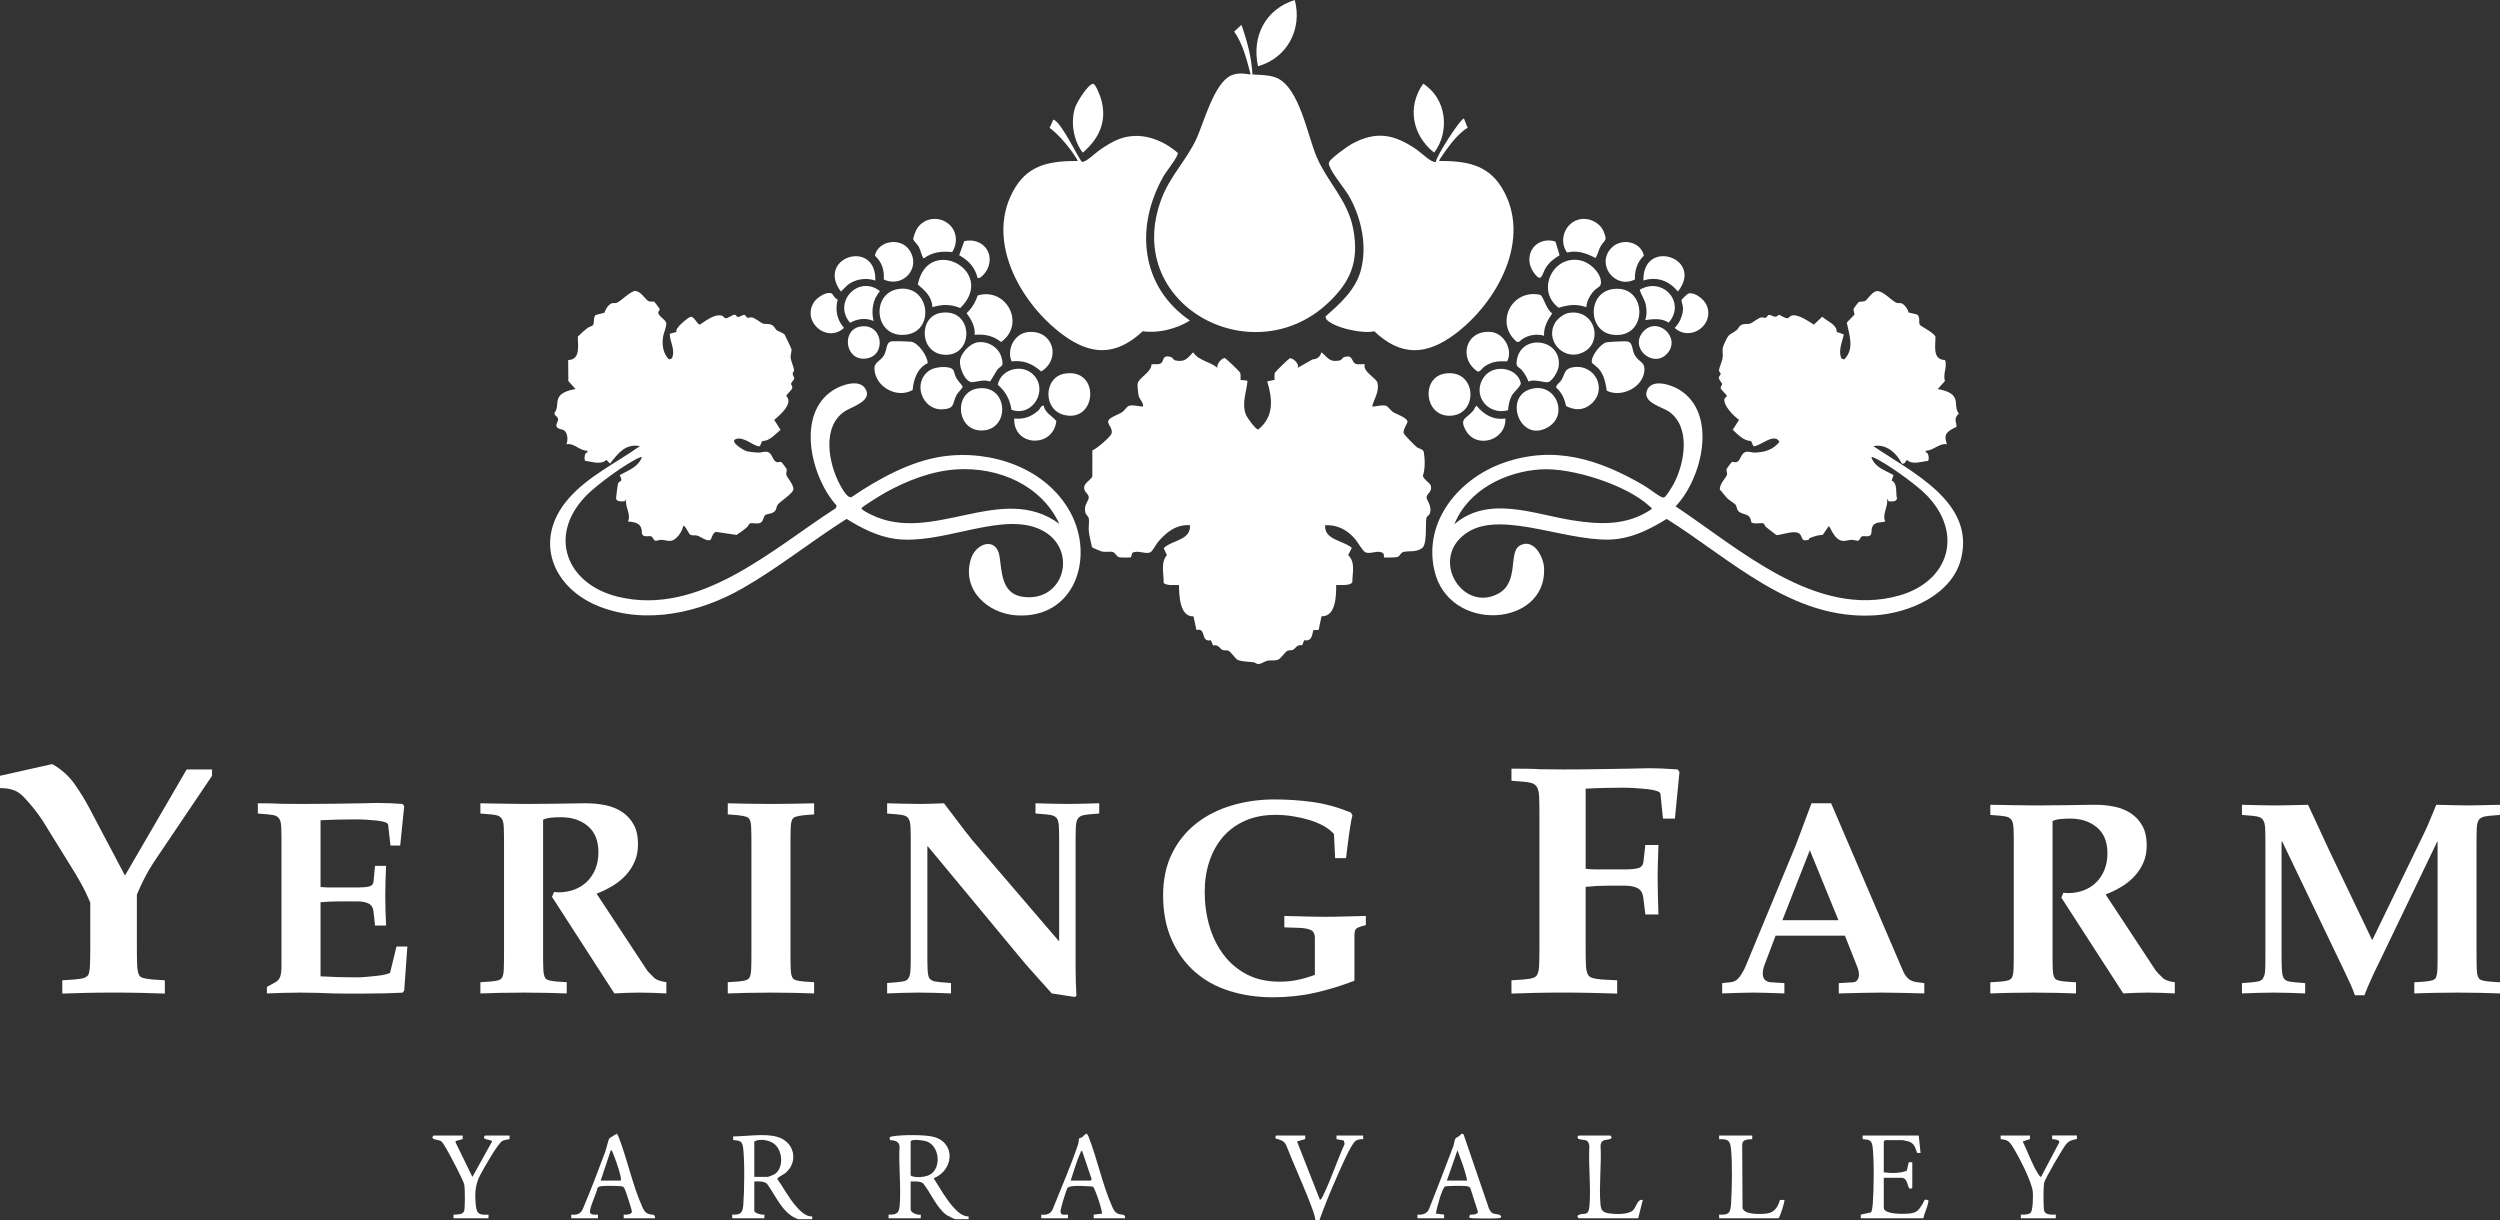 <?xml version="1.0" encoding="UTF-8"?>
<svg id="Layer_1" xmlns="http://www.w3.org/2000/svg" version="1.1" viewBox="0 0 652.332 318.385">
  <rect x="0" y="0" width="652.332" height="318.385" fill="#333333" stroke="none"/>
  <!-- Generator: Adobe Illustrator 29.0.0, SVG Export Plug-In . SVG Version: 2.1.0 Build 186)  -->
  <defs>
    <style>
      .st0 {
        fill: #fff;
      }
    </style>
  </defs>
  <g>
    <path class="st0" d="M48.704,200.773h6.625v1.656l-15.113,22.411c-.897,1.346-1.717,2.743-2.458,4.192-.742,1.449-1.423,2.916-2.044,4.399v13.975c0,1.863.026,3.364.078,4.503s.215,1.967.492,2.484c.138.346.474.604,1.009.776.535.173,1.372.311,2.51.414l3.209.207v3.468c-1.794-.069-3.822-.13-6.082-.181-2.26-.053-4.684-.078-7.272-.078s-5.021.025-7.298.078c-2.277.051-4.313.111-6.107.181v-3.468l3.209-.207c1.173-.104,2.001-.241,2.484-.414.483-.172.845-.431,1.087-.776.241-.518.388-1.346.44-2.484s.078-2.64.078-4.503v-11.904c-.794-1.863-1.484-3.32-2.07-4.373-.587-1.053-1.139-2.027-1.656-2.925l-8.644-13.975c-.656-1-1.389-2.019-2.2-3.054-.811-1.035-1.596-1.949-2.355-2.743-.932-1.069-1.898-1.803-2.898-2.2-1.001-.396-2.243-.595-3.727-.595v-3.209l13.612-3.054c2.346,1.312,4.261,3.002,5.745,5.072,1.483,2.07,2.829,4.262,4.037,6.573l9.213,17.442,16.097-27.69Z"/>
    <path class="st0" d="M83.636,231.439c.846.088,1.647.131,2.406.131h7.263c1.225,0,2.202-.08,2.931-.24.729-.16,1.138-.575,1.225-1.247l.394-4.156h2.888c-.059,1.284-.109,2.574-.153,3.872-.043,1.298-.065,2.589-.065,3.872,0,1.342.022,2.654.065,3.938.044,1.283.095,2.581.153,3.894h-2.888l-.394-3.631c-.087-.991-.496-1.685-1.225-2.078-.729-.395-1.706-.591-2.931-.591h-4.769c-1.634,0-3.267.073-4.9.219v19.337c3.033.176,6.14.263,9.319.263.816,0,1.728-.044,2.734-.131,1.006-.088,1.954-.182,2.844-.284.89-.103,1.641-.233,2.253-.395.612-.159.947-.299,1.006-.415l1.663-6.825h2.844l-.831,11.463-.35.568c-1.459.088-3.179.153-5.163.197-1.984.043-3.953.065-5.906.065h-3.675c-1.138,0-2.173-.016-3.106-.044-1.487-.059-2.968-.109-4.44-.153-1.473-.044-2.968-.065-4.484-.065s-3.004.021-4.462.065c-1.459.044-2.874.095-4.244.153v-1.706l2.319-1.269c.583-.351.977-.846,1.181-1.488.204-.641.307-1.531.307-2.668v-32.463c0-1.575-.022-2.844-.066-3.807-.043-.962-.197-1.662-.459-2.1-.204-.35-.503-.619-.896-.81-.394-.189-1.087-.328-2.078-.415l-2.669-.219v-2.669c1.196,0,2.311.007,3.347.021,1.035.016,2.035.052,2.997.109.991,0,1.896.008,2.712.022.816.015,1.56.021,2.231.021,3.441,0,6.431-.021,8.969-.065s4.841-.08,6.913-.109c.67,0,1.327-.015,1.969-.044.641-.028,1.269-.044,1.881-.044,1.225,0,2.377.022,3.457.065,1.079.044,2.172.109,3.281.197l.438.568-1.05,10.281h-2.537l-.613-5.469c-.059-.262-.365-.48-.918-.656-.555-.175-1.24-.306-2.057-.394-.817-.087-1.706-.16-2.668-.219-.962-.058-1.853-.087-2.669-.087-3.179,0-6.286.072-9.319.219v17.412Z"/>
    <path class="st0" d="M131.516,219.626c0-1.575-.022-2.844-.066-3.807-.043-.962-.197-1.662-.459-2.1-.204-.35-.503-.619-.896-.81-.394-.189-1.087-.328-2.078-.415l-2.669-.219v-2.669c2.391.029,4.55.065,6.475.109,1.925.044,3.82.065,5.688.065,2.479,0,4.936-.021,7.372-.065,2.435-.044,4.893-.08,7.372-.109h.656c1.779,0,3.478.168,5.097.503,1.619.336,3.055.919,4.31,1.75,1.254.831,2.26,1.925,3.019,3.281.758,1.356,1.138,3.084,1.138,5.185,0,1.634-.284,3.113-.853,4.44s-1.342,2.523-2.319,3.588c-.978,1.064-2.129,1.998-3.456,2.8-1.328.803-2.72,1.48-4.178,2.034l13.081,19.862c.263.38.591.759.984,1.138.394.379.78.759,1.16,1.138.32.233.722.423,1.203.568.481.146,1.072.277,1.771.394v2.932c-1.167-.059-2.348-.109-3.543-.153-1.196-.044-2.377-.065-3.544-.065-1.109,0-2.188.021-3.237.065-1.05.044-2.129.095-3.238.153l-16.275-25.2.525-1.269c.233,0,.43.015.591.044.16.029.372.044.634.044,1.488,0,2.873-.248,4.156-.744,1.283-.496,2.384-1.203,3.303-2.122s1.633-2.02,2.144-3.303.766-2.713.766-4.288c0-3.003-.918-5.278-2.756-6.824-1.838-1.546-4.186-2.319-7.044-2.319-.759,0-1.575.037-2.45.109-.875.073-1.604.256-2.188.547v35.307c0,1.575.022,2.844.066,3.806.043.963.197,1.663.459,2.101.146.292.438.511.875.656.438.146,1.137.263,2.1.35l2.669.175v2.932c-1.487-.059-3.187-.109-5.097-.153-1.911-.044-3.959-.065-6.147-.065s-4.251.021-6.191.065c-1.94.044-3.639.095-5.097.153v-2.932l2.669-.175c.991-.087,1.691-.203,2.1-.35.408-.146.7-.364.875-.656.263-.438.416-1.138.459-2.101.044-.962.066-2.23.066-3.806v-29.575Z"/>
    <path class="st0" d="M206.264,249.201c0,1.575.022,2.844.066,3.806.043.963.197,1.663.459,2.101.146.292.438.511.875.656.438.146,1.137.263,2.1.35l2.669.175v2.932c-1.487-.059-3.187-.109-5.097-.153-1.911-.044-3.959-.065-6.147-.065s-4.251.021-6.191.065c-1.94.044-3.639.095-5.097.153v-2.932l2.669-.175c.991-.087,1.691-.203,2.1-.35.408-.146.7-.364.875-.656.263-.438.416-1.138.459-2.101.044-.962.066-2.23.066-3.806v-29.575c0-1.575-.022-2.844-.066-3.807-.043-.962-.197-1.662-.459-2.1-.175-.263-.467-.466-.875-.612-.409-.146-1.108-.277-2.1-.394l-2.669-.219v-2.888c1.458.029,3.157.065,5.097.109,1.939.044,4.003.065,6.191.065s4.236-.021,6.147-.065c1.91-.044,3.609-.08,5.097-.109v2.888l-2.669.219c-.962.116-1.662.248-2.1.394-.438.146-.729.35-.875.612-.263.438-.416,1.138-.459,2.1-.044.963-.066,2.231-.066,3.807v29.575Z"/>
    <path class="st0" d="M237.648,219.626c0-1.575-.022-2.844-.066-3.807-.043-.962-.197-1.662-.459-2.1-.175-.35-.467-.619-.875-.81-.409-.189-1.109-.328-2.1-.415l-2.669-.219v-2.669c1.429.029,2.873.065,4.332.109,1.458.044,2.916.065,4.375.065.991,0,1.997-.021,3.019-.065,1.021-.044,2.056-.08,3.106-.109,1.253,1.604,2.486,3.223,3.697,4.856,1.21,1.634,2.457,3.237,3.741,4.812l22.619,26.381v-26.031c0-1.575-.022-2.844-.066-3.807-.043-.962-.182-1.662-.416-2.1-.204-.35-.511-.619-.918-.81-.409-.189-1.094-.328-2.057-.415l-2.712-.219v-2.669c1.429.029,2.829.065,4.2.109,1.371.044,2.771.065,4.2.065,1.371,0,2.734-.021,4.091-.065s2.734-.08,4.134-.109v2.669l-2.668.219c-.963.087-1.648.226-2.057.415-.409.19-.715.46-.918.81-.263.438-.416,1.138-.459,2.1-.044.963-.065,2.231-.065,3.807v32.943c0,1.255.021,2.502.065,3.741.044,1.24.094,2.428.153,3.565l-.481.263-5.95-.919c-1.517-1.721-3.026-3.405-4.528-5.053-1.502-1.647-2.953-3.332-4.353-5.054l-23.45-28.263h-.131v28.351c0,1.575.022,2.844.066,3.806.043.963.167,1.663.372,2.101.233.379.547.649.941.81.394.16,1.086.284,2.078.371l2.712.219v2.713c-1.459-.059-2.852-.109-4.178-.153-1.328-.044-2.72-.065-4.178-.065-1.371,0-2.75.021-4.134.065-1.386.044-2.778.095-4.178.153v-2.713l2.669-.219c.991-.087,1.691-.211,2.1-.371.408-.16.7-.431.875-.81.262-.438.416-1.138.459-2.101.044-.962.066-2.23.066-3.806v-29.575Z"/>
    <path class="st0" d="M353.414,255.895c-3.354,1.312-6.781,2.362-10.281,3.15-3.5.787-7.146,1.181-10.937,1.181-4.143,0-7.97-.562-11.484-1.684-3.515-1.123-6.534-2.814-9.056-5.075-2.523-2.26-4.514-5.046-5.972-8.356-1.458-3.31-2.188-7.138-2.188-11.484,0-4.171.78-7.824,2.341-10.959,1.56-3.136,3.675-5.746,6.344-7.832,2.668-2.085,5.76-3.646,9.275-4.681,3.514-1.035,7.197-1.554,11.046-1.554,3.354,0,6.65.219,9.888.656s6.606,1.356,10.106,2.757l.394.743c-.175.7-.344,1.524-.503,2.473-.161.947-.307,1.925-.438,2.931-.132,1.007-.263,2.027-.395,3.062-.131,1.036-.24,1.933-.328,2.69h-2.844l-.306-6.256c-.729-.846-1.656-1.575-2.778-2.188-1.123-.612-2.362-1.122-3.719-1.531-1.356-.408-2.785-.729-4.287-.963-1.503-.232-2.997-.35-4.484-.35-2.976,0-5.615.511-7.918,1.531-2.305,1.021-4.229,2.428-5.775,4.222s-2.728,3.916-3.543,6.366c-.817,2.449-1.225,5.104-1.225,7.962,0,3.121.408,6.089,1.225,8.903.816,2.815,2.041,5.309,3.675,7.481,1.633,2.173,3.66,3.894,6.082,5.162,2.42,1.269,5.278,1.903,8.575,1.903,1.604,0,3.156-.153,4.659-.459,1.502-.307,3.011-.751,4.528-1.335v-9.581c0-1.138-.395-1.859-1.182-2.166-.787-.306-1.765-.474-2.932-.503l-3.85-.131v-2.976c1.778.029,3.551.073,5.315.132s3.536.087,5.315.087c1.809,0,3.58-.028,5.316-.087,1.734-.059,3.507-.103,5.315-.132v2.406c-1.255.292-2.063.576-2.429.854-.364.277-.547.868-.547,1.771v11.856Z"/>
    <path class="st0" d="M413.745,226.704c1,.104,1.967.155,2.898.155h7.298c1.483,0,2.631-.104,3.442-.311.81-.207,1.284-.707,1.423-1.501l.518-4.555h3.416c-.035,1.381-.077,2.812-.13,4.296-.051,1.484-.077,2.985-.077,4.503,0,1.553.026,3.105.077,4.658.053,1.553.095,3.105.13,4.658h-3.416l-.518-4.296c-.139-1.207-.613-2.044-1.423-2.511-.812-.465-1.959-.698-3.442-.698h-4.399c-1.898,0-3.83.104-5.797.311v15.993c0,1.863.025,3.364.078,4.503.051,1.139.249,1.967.595,2.484.172.346.518.604,1.035.776.518.173,1.328.311,2.433.414l4.089.207v3.468c-2.174-.069-4.443-.13-6.806-.181-2.364-.053-4.823-.078-7.376-.078-2.588,0-5.021.025-7.298.078-2.277.051-4.313.111-6.107.181v-3.468l3.157-.207c1.173-.104,2.01-.241,2.511-.414.499-.172.836-.431,1.009-.776.311-.518.491-1.346.544-2.484.051-1.139.077-2.64.077-4.503v-34.988c0-1.863-.026-3.364-.077-4.503-.053-1.139-.233-1.967-.544-2.484-.207-.414-.553-.732-1.035-.958-.483-.224-1.312-.388-2.484-.491l-3.157-.259v-3.157c1.449,0,2.795.009,4.037.026s2.415.061,3.52.129c1.173,0,2.233.009,3.184.025.948.019,1.837.026,2.665.026,3.347,0,6.478-.026,9.394-.077,2.916-.053,5.599-.095,8.049-.13.759,0,1.509-.017,2.252-.052.741-.034,1.491-.052,2.251-.052,1.414,0,2.769.026,4.063.077,1.293.053,2.613.13,3.959.233l.466.673-1.19,12.163h-3.105l-.673-6.47c-.035-.311-.38-.569-1.035-.776-.656-.207-1.476-.362-2.458-.466-.984-.104-2.045-.189-3.184-.259-1.139-.068-2.191-.104-3.157-.104-1.139,0-2.571.018-4.296.052-1.726.035-3.52.104-5.383.207v20.91Z"/>
    <path class="st0" d="M463.304,244.155l-3.039,8.03c-.202.753-.304,1.346-.304,1.78,0,.811.21,1.396.63,1.758.419.362.904.558,1.454.586l3.56.217v2.691c-1.736-.058-3.256-.108-4.558-.151-1.303-.044-2.489-.065-3.56-.065-1.042,0-2.222.021-3.538.065-1.317.043-2.843.094-4.579.151v-2.691l2.127-.217c.983-.087,1.794-.564,2.431-1.433.636-.868,1.172-1.823,1.605-2.864l13.066-31.515,4.08-10.896h5.122l18.666,43.538c.376.927.854,1.657,1.433,2.192.578.536,1.403.861,2.474.977l1.736.217v2.691c-2.46-.058-4.587-.108-6.381-.151-1.795-.044-3.386-.065-4.774-.065s-2.995.021-4.818.065c-1.823.043-3.937.094-6.338.151v-2.691l3.82-.217c.375-.028.708-.21.998-.543.289-.332.434-.831.434-1.497,0-.55-.13-1.172-.391-1.866l-3.255-8.248h-18.102ZM465.083,240.118h14.629l-7.466-18.274-7.163,18.274Z"/>
    <path class="st0" d="M525.463,219.934c0-1.562-.022-2.821-.065-3.776s-.195-1.649-.456-2.084c-.202-.347-.499-.614-.89-.803-.391-.188-1.078-.325-2.062-.412l-2.648-.218v-2.647c2.373.029,4.515.065,6.425.108,1.91.044,3.791.065,5.643.065,2.46,0,4.898-.021,7.314-.065,2.416-.043,4.854-.079,7.314-.108h.651c1.765,0,3.451.167,5.057.499,1.606.333,3.031.912,4.276,1.736,1.243.825,2.242,1.91,2.995,3.256.752,1.346,1.128,3.061,1.128,5.144,0,1.621-.282,3.09-.847,4.406-.563,1.317-1.331,2.503-2.3,3.56-.971,1.057-2.113,1.982-3.43,2.778-1.317.796-2.698,1.469-4.146,2.018l12.979,19.708c.26.376.586.753.977,1.128.391.377.773.753,1.15,1.129.317.232.716.42,1.193.564.478.146,1.063.275,1.758.391v2.908c-1.157-.058-2.329-.108-3.516-.151-1.188-.044-2.359-.065-3.517-.065-1.1,0-2.17.021-3.212.065-1.042.043-2.112.094-3.212.151l-16.148-25.003.521-1.259c.231,0,.427.015.586.043.158.029.369.044.629.044,1.477,0,2.851-.246,4.124-.738,1.273-.491,2.366-1.193,3.277-2.105.912-.911,1.62-2.003,2.127-3.277.506-1.272.76-2.69.76-4.254,0-2.979-.911-5.237-2.734-6.771-1.823-1.533-4.153-2.301-6.989-2.301-.753,0-1.562.037-2.431.108-.868.073-1.592.254-2.17.543v35.03c0,1.562.021,2.821.064,3.776.044.955.195,1.649.456,2.084.145.29.434.507.868.651.434.145,1.129.26,2.084.347l2.647.174v2.908c-1.476-.058-3.162-.108-5.057-.151-1.896-.044-3.929-.065-6.1-.065s-4.218.021-6.142.065c-1.925.043-3.61.094-5.058.151v-2.908l2.648-.174c.983-.087,1.678-.202,2.083-.347s.695-.361.868-.651c.261-.435.413-1.129.456-2.084s.065-2.214.065-3.776v-29.344Z"/>
    <path class="st0" d="M646.21,249.277c0,1.562.022,2.821.065,3.776s.195,1.649.456,2.084c.145.29.434.507.868.651.434.145,1.128.26,2.083.347l2.648.174v2.908c-1.477-.058-3.162-.108-5.058-.151-1.896-.044-3.928-.065-6.099-.065-2.142,0-4.175.021-6.099.065-1.925.043-3.625.094-5.101.151v-2.908l2.648-.174c.954-.087,1.649-.202,2.083-.347.435-.145.723-.361.868-.651.231-.435.369-1.129.412-2.084.044-.955.065-2.214.065-3.776v-29.604h-.13l-14.672,30.517c-.781,1.562-1.557,3.176-2.322,4.84-.768,1.664-1.426,3.22-1.976,4.666h-2.475c-.347-1.013-.745-2.003-1.193-2.974-.449-.969-.919-1.975-1.411-3.017l-16.364-34.119h-.174v29.691c0,1.562.028,2.821.087,3.776.058.955.202,1.649.434,2.084.202.376.506.645.912.803.404.159,1.085.282,2.04.369l2.691.217v2.691c-1.418-.058-2.8-.108-4.146-.151-1.346-.044-2.713-.065-4.103-.065s-2.771.021-4.146.065c-1.374.043-2.742.094-4.102.151v-2.691l2.647-.217c.955-.087,1.635-.21,2.04-.369.405-.158.695-.427.868-.803.289-.435.456-1.129.5-2.084.043-.955.064-2.214.064-3.776v-29.344c0-1.562-.021-2.821-.064-3.776-.044-.955-.211-1.649-.5-2.084-.173-.347-.463-.614-.868-.803-.405-.188-1.085-.325-2.04-.412l-2.647-.218v-2.647c1.417.029,2.85.065,4.297.108,1.447.044,2.88.065,4.298.065,1.446,0,2.894-.021,4.341-.065,1.446-.043,2.879-.079,4.297-.108.348.724.753,1.584,1.216,2.583.463.998.94,2.025,1.433,3.082.491,1.057.977,2.104,1.454,3.146s.904,1.969,1.28,2.778l11.373,23.744,13.196-27.217c.665-1.331,1.287-2.705,1.866-4.124.579-1.417,1.129-2.749,1.649-3.993,1.766.029,3.328.065,4.688.108,1.36.044,2.562.065,3.603.065,1.1,0,2.315-.021,3.646-.065,1.331-.043,2.894-.079,4.688-.108v2.647l-2.648.218c-.955.087-1.635.225-2.04.412-.405.188-.709.456-.911.803-.261.435-.413,1.129-.456,2.084s-.065,2.214-.065,3.776v29.344Z"/>
  </g>
  <g id="rE7zER">
    <g>
      <path class="st0" d="M191.06,317.891v-.959c2.162.087,2.727-.409,2.889-2.512.281-3.658.391-11.319-.035-14.863-.222-1.846-.854-1.932-2.601-2.08l-.014-.945c3.479-.018,8.193-.836,11.526.114,4.52,1.288,5.639,6.56,2.041,9.491-.49.399-2.117,1.105-2.024,1.518,1.673,2.326,2.98,4.974,4.894,7.12,1.078,1.209,2.474,2.697,4.205,2.637v.719h-3.481c-.512,0-1.8-.753-2.26-1.1-2.646-1.998-4.175-5.547-6.091-8.188-.998-.719-2.123-.561-3.289-.552v7.56c0,.796,1.996,1.168,2.639,1.085v.955s-8.399,0-8.399,0ZM196.82,307.091h3.48c.252,0,1.758-.634,2.031-.849,2.26-1.784,1.86-6.268-.486-7.896-1.295-.899-3.68-1.286-5.025-.495v9.24Z"/>
      <path class="st0" d="M231.86,317.891v-.959c1.939.059,2.723-.266,2.89-2.272.414-4.986-.318-10.548-.023-15.597-.211-1.36-1.312-1.463-2.477-1.577l-.148-.594c.147-.256.332-.304.603-.357,2.355-.464,8.875-.52,11.108.163,5.752,1.758,4.893,8.744-.19,10.75,1.599,2.501,3.07,5.201,5.043,7.437,1.06,1.201,2.376,2.521,4.076,2.526v.719h-3.481c-.185,0-1.983-.895-2.266-1.094-2.58-1.82-4.155-5.84-6.127-8.273-.967-.653-2.151-.456-3.248-.472v7.32c0,.849,1.875,1.525,2.639,1.325v.955s-8.399,0-8.399,0ZM237.62,297.851v8.88c1.08.678,3.342.44,4.555-.005,3.466-1.273,3.258-7.453-.26-8.849-.769-.305-4.058-.793-4.294-.026Z"/>
      <path class="st0" d="M500.66,296.291l.479,4.561-.927-.034c-.415-1.342-.723-2.489-2.186-2.974-.176-.058-1.486-.353-1.567-.353h-4.56l-.36.36v8.04c1.861.288,4.304.277,6.002-.415l.51-2.193.928-.032v6.6c0,.122-.382.489-.727.247-.57-.4-.454-2.767-2.033-2.767h-4.68v7.8c0,1.819,5.391,1.655,6.572,1.532,2.21-.23,2.516-.908,3.616-2.628.385-.602.214-1.219,1.196-.928.443.131.269.37.217.647-.261,1.415-.981,2.733-1.281,4.136h-16.32v-.958s2.663-.578,2.663-.578c.253-.318.429-1.688.466-2.174.279-3.667.391-11.312-.036-14.864-.222-1.846-.854-1.931-2.602-2.08l-.012-.946h14.64Z"/>
      <path class="st0" d="M170.9,317.891h-8.16v-.959c.655.066,2.132.01,2.156-.827.009-.306-1.637-5.397-1.867-5.823-.127-.236-.286-.551-.527-.673-.421-.212-4.674-.208-5.407-.123-.429.05-.908.118-1.185.495-.26,1.457-2.105,5.104-1.964,6.358.083.738,1.514.618,2.075.593v.959h-6.961v-.959c1.262.139,2.316-.089,2.926-1.275,2.109-4.931,4.023-9.96,5.894-14.986.265-.712.881-3.296,1.08-3.6.09-.137,1.657-1.018,1.976-1.26l.38.584c2.29,5.781,3.684,12.677,6.181,18.299.411.925.743,1.725,1.763,2.077.766.264,1.831-.093,1.64,1.12ZM162.02,308.051c.047-.419-.023-.803-.109-1.212-.313-1.491-1.428-4.672-2.042-6.117-.104-.245-.151-.562-.487-.591l-2.642,7.92h5.28Z"/>
      <path class="st0" d="M293.54,317.891h-8.16v-.958s2.151-.251,2.151-.251c.246-.286-1.659-6.457-2.389-7.072-1.232-.05-5.926-.533-6.592.372-.343.466-1.852,5.478-1.83,6.112.041,1.206,1.023.789,1.941.839v.959h-6.961v-.959c1.262.139,2.316-.089,2.926-1.275,2.256-5.654,4.748-11.3,6.686-17.073.149-.444.191-1.419.268-1.533s.551-.156.762-.31c.296-.215.924-1.003,1.235-.93l.38.583c2.307,5.765,3.691,12.693,6.181,18.299.411.925.743,1.725,1.763,2.077.766.264,1.831-.093,1.64,1.12ZM279.38,308.051h5.16c.033,0,.462-.339.263-.495l-2.425-7.186c-.498-.104-.331.2-.465.483-1.038,2.191-1.74,4.889-2.533,7.198Z"/>
      <path class="st0" d="M369.86,317.891v-.959c1.26.098,2.468-.182,3.012-1.429,2.145-5.468,4.3-10.941,6.356-16.444.211-.564.257-1.432.475-1.866.215-.428,1.391-.722,1.564-1.388l.612.148,6.661,19.459c.759,1.461,1.082,1.191,2.558,1.512.347.076.603.378.598.606-.008.365-.802.35-1.066.369-.89.066-6.718.092-7.098-.122-.387-.218.027-.522.03-.828.759-.032,1.639.085,2.11-.645l-2.022-6.325c-.277-.377-.756-.445-1.185-.495-.736-.085-4.986-.088-5.407.123-.785.395-2.265,5.908-2.379,7.061l2.142.262v.959h-6.961ZM382.82,308.051c-.502-2.702-1.592-5.331-2.52-7.922l-2.76,7.922h5.28Z"/>
      <path class="st0" d="M340.58,296.291l-.013.946-2.131.61,5.987,15.244c.528-.271.755-1.007,1-1.517,2.012-4.174,3.512-8.823,5.434-13.059l-.196-.905-1.92-.363-.002-.955h6.96v.955c-.648-.015-1.335.042-1.903.382-1.274.761-4.316,8.007-5.101,9.779-1.594,3.6-3.095,7.271-4.42,10.978l-1.034-.037c-.132-.744-.305-1.485-.559-2.2-2.079-5.837-4.837-11.602-7.096-17.384-.604-1.249-1.667-1.322-2.819-1.747l.133-.727h7.68Z"/>
      <path class="st0" d="M120.74,296.291l-.012.947-1.81.484-.064.321,4.408,9.05,5.142-9.246c-.037-.451-1.696-.386-2.031-.828-.254-.335.131-.727.247-.727h6.36l-.025.936c-.58.142-1.291.194-1.827.452-1.188.572-5.06,7.435-5.87,9.01-1.191,2.316-1.358,4.394-1.168,7.012.189,2.605.454,3.482,3.371,3.231v.959h-9.121v-.958c.884-.023,2.454.047,2.773-.949.264-.824.218-5.803.051-6.797-.192-1.137-3.966-8.246-4.79-9.61-.261-.432-.953-1.597-1.3-1.82-.532-.344-1.835-.333-2.142-.739-.254-.335.131-.727.247-.727h7.56Z"/>
      <path class="st0" d="M529.7,296.291l-.025.935-1.88.62c1.292,2.642,2.455,5.996,4.018,8.451.118.185.59.914.764.793l4.777-9.042c.065-.679-1.413-.786-1.881-.812l-.012-.947h6.48l-.025.936c-1.066.144-1.984.411-2.722,1.238-.841.943-5.67,9.245-5.837,10.243-.17,1.014-.218,6.456.05,7.278.361,1.11,2.042.956,3.015.947v.959h-9.121v-.959c.726.017,1.975.046,2.535-.466.654-.597.673-4.404.594-5.425-.206-2.665-3.854-9.692-5.429-12.091-.864-1.316-1.352-1.515-2.955-1.724l-.025-.936h7.68Z"/>
      <path class="st0" d="M457.22,296.291l-.002.954c-1.067.064-2.505,0-2.623,1.341l.092,16.678c.557,1.781,4.919,1.579,6.431,1.365,1.96-.277,2.817-1.77,3.326-3.513l1.175-.023c.183.177-1.077,4.362-1.559,4.799h-15.48v-.959c2.845.206,2.978-.755,3.131-3.23.233-3.765.34-10.226-.039-13.903-.237-2.294-.783-2.579-3.093-2.55v-.958h8.641Z"/>
      <path class="st0" d="M420.14,296.291c.286.079.551.618.125.845-.916.49-2.351-.122-2.632,1.688.294,4.967-.436,10.453-.023,15.357.143,1.694.656,2.208,2.352,2.448,1.579.224,4.847.328,6.07-.766,1.055-.944,1.095-3.002,2.627-2.771l-1.199,4.799h-15.48c-.175,0-.603-.591-.128-.848,1.353-.73,2.652.569,2.897-2.383.414-4.98-.311-10.545-.03-15.589-.3-2.274-1.694-1.308-2.864-1.936-.482-.259-.047-.845.125-.845h8.16Z"/>
    </g>
  </g>
  <g id="AhARj6">
    <g>
      <path class="st0" d="M317.69,96c-.399-.906,1.219-2.741,1.928-2.55.317.086,3.83,3.469,3.95,3.755.258.613.09,1.284.124,1.916l1.82.223c-.226,2.965-1.627,5.976-.352,8.989.285.674,2.526,3.839,3.179,3.728,4.137-3.41,3.711-7.859,2.324-12.557l1.912-.383c.034-.633-.134-1.303.124-1.916.102-.243,3.496-3.551,3.787-3.67.788-.321,2.718,1.507,2.089,2.464l3.9-2.218c1.296-.085,1.921-.639,2.344-1.861,1.703,1.442,2.074,2.654,4.67,2.154.657-.126.785-.765,1.253-.905,2.384-.714,1.828,1.261,2.956,1.747.702.303,1.646.045,2.396.124-.566,2.037,3.062,3.526,3.354,4.925.469,2.246-.882,4.106-1.432,6.114,1.145.023,2.534-.523,3.669-.188.451.133,1.213,1.22,1.765,1.595.912.621,3.405,1.343,3.812,2.43.146.389-1.328,2.357-.984,3.136.106.422,2.86,3.181,3.375,3.592.638.509,1.498.407,1.862,1.258.306,2.035.388,4.312-.241,6.265.214,1.035,1.922,1.766,2.099,2.683.302,1.563-1.065,1.909-1.144,2.913-.056.712,1.642,2.41.784,4.395-.151.35-.707.446-.831,1.089-.291,1.512.266,6.75-1.108,7.772-1.593,1.185-3.592.631-4.968,1.032-.534.156-.94,1.081-1.375,1.265-.379.16-3.461.245-3.585.114-.179-.19.385-1.191-1.11-1.415-1.232-.185-2.442.545-3.717.12-.675-.225-2.086-2.732-2.742-3.497-2.039-2.378-4.588-3.731-7.803-3.598-.324,3.865,4.731,3.945,6.946,5.914l-.94,1.893c1.936,1.85,1.102,4.606,1.078,7.077-.496,1.002-3.261.668-4.205.715-.005,2.772-.04,8.281-3.829,8.172l-.752,3.566-1.395.048c-.351,1.524-.418,2.931-2.392,2.646l-.502,1.3c-1.408-.286-1.786.916-2.414,1.186-.458.197-.972.053-1.431.249-.638.272-1.649,2.003-2.466,2.334-.86.348-1.761.084-2.642.238-.78.137-1.795.896-2.486.902-.541.005-.785-.415-1.183-.468-1.189-.155-3.052-.147-4.185-.614-.585-.241-1.82-2.152-2.406-2.394-.523-.216-1.037-.034-1.507-.173-.691-.204-1.132-1.623-2.531-1.19l-.558-1.361c-2.907.508-1.065-3.354-3.792-2.69l-.761-3.559c-3.687.109-3.707-5.504-3.807-8.192-1.318-.076-2.788.291-3.97-.47.038-2.402-.846-5.445.845-7.323l-.847-1.81c2.147-2.141,7.159-2.034,6.851-5.997-3.605-.201-6.053,1.747-8.284,4.318-.519.598-1.512,2.53-2.04,2.759-1.374.595-3.348-.709-4.741.179l-.321,1.12c-.112.098-2.623.085-2.969.019-.792-.151-1.127-1.205-1.736-1.384-.769-.226-1.872.055-2.773-.107-.282-.051-2.597-1.02-2.693-1.147-.275-1.368-.685-2.818-.839-4.201-.115-1.035.179-2.409-.01-3.35-.126-.624-.797-.857-.94-1.7-.335-1.976,1.001-2.843.944-3.808-.056-.957-1.33-1.333-1.197-2.635.111-1.092,1.595-1.816,2.124-2.717l.013-6.868c1.038-.336,4.596-3.439,4.941-4.244.554-1.293-.862-2.456-.834-3.24.04-1.111,2.841-1.87,3.713-2.515.507-.374,1.244-1.484,1.731-1.628,1.135-.335,2.524.212,3.669.188.134-1.068-.891-1.813-1.144-2.813-.119-.469-.35-2.592-.287-3.045.235-1.695,3.677-3.055,3.624-5.15.758-.131,1.743.159,2.441-.257.93-.553.245-2.359,2.64-1.644.466.139.596.779,1.253.905,2.442.47,3.048-.595,4.554-2.15,1.404,2.223,4.376,2.376,6.358,4.076Z"/>
      <path class="st0" d="M497.991,81.54l2.24.521c.901.624.34,2.069.697,2.663.279.463,3.576,1.962,4.093,3.127.034,2.388-.859,5.988,2.516,6.104.626,1.748-.612,3.567-.044,5.471l-1.881,2.092c1.368.239,3.347.712,4.215,1.907.978,1.347.141,3.133,1.308,4.459-1.381,1.443-.737,1.761-.591,3.472-2.239,1.139-3.585,1.664-2.532,4.562-2.052-.334-3.513,1.693-5.52,1.684l.005.475c.814-.164.93,1.935.575,2.192-1.802.133-4.017,1.11-5.502-.263-.441.475-.496,1.136-1.308.95-1.412-2.76-4.045-5.215-7.449-4.552,9.876,6.746,26.524,14.511,22.921,29.279-2.33,9.549-13.603,14.317-22.564,14.876-21.542,1.344-37.413-14.571-54.276-25.156-3.926,2.407-8.064,4.581-12.71,5.21-11.722,1.588-29.695-7.638-39.048-1.848-10.553,6.532-1.717,21.203,7.761,16.161,5.634-2.997,2.579-10.811,5.668-12.572,3.532-2.014,6.184,2.822,6.335,5.838.775,15.438-24.901,17.262-28.645.567-2.874-12.811,6.49-23.893,18.019-27.977,13.349-4.728,25.038-.893,36.7,5.898,1.111.647,3.814,2.756,4.652,3.043.41.14.472.183.841-.105.497-.387,1.948-2.775,2.306-3.458,2.818-5.367,4.465-14.676-1.256-18.745-1.713-1.219-7.017-2.358-5.765-5.547s6.283-1.497,8.401-.209c10.144,6.169,6.037,23.2-.937,30.461,16.581,11.011,36.627,29.384,58.315,23.28,13.201-3.715,16.85-16.382,7.092-26.291-2.72-2.762-10.435-8.351-13.935-9.826-.141-.059-.406-.044-.354.116.956,2.647,3.567,3.274,5.755,4.58l-.495,1.402c1.661.762.954,3.241,1.421,4.772l-.444.527c-.182.112-.389.097-.589.129-.514.082-1.489.18-1.333-.487h-.234c.277,1.951-1.384,3.939-.481,5.755-1.291.365-2.81-.044-3.421,1.503-.279.705-.002,1.713-.516,2.124-.627.463-1.515.045-2.145.255-.445.148-.53,1.001-1.042,1.127-.347.086-1.087-.252-1.633-.227-.755.035-1.546.292-2.168.285-2.413-.029-3.451-3.874-3.835-3.859l-1.557,2.277c-1.273.048-2.263.394-3.436.838-.132.05-.127.423-.333.474-1.898.464-1.394-.499-2.123-1.424-1.101-1.397-4.667.128-6.174.187-.893-.704-1.848-1.364-2.71-2.105-.285-.245-.569-.884-.636-.92-.647-.339-2.469.299-3.253-.35-.172-2.558-2.418-1.779-3.403-2.956-.415-.496-.319-1.084-.629-1.531-.313-.452-1.648-1.185-2.151-1.689-.719-.721-1.28-1.584-1.985-2.32-.222-1.383,1.641-3.162,1.833-3.864.154-.562-.216-1.029-.101-1.515.029-.123,1.249-1.743,1.344-1.802.399-.247.881.274,1.52-.127.83-.521.961-2.176,2.067-2.518.822-.254,1.636.199,2.531.155,2.559-.126,4.7-.733,6.338-2.811-1.307-2.587-5.38,1.427-6.791,1.133l-.621-1.348c-1.936-.017-3.412-1.688-4.775-2.922l1.643-2.589c-1.293-.929-4.203-3.784-3.797-5.474.081-.336.672-.647.673-.766,0-.135-1.575-1.68-1.642-1.969-.12-.524.379-.863.369-1.149-.01-.284-.905-1.088-.869-1.684.022-.362.474-.631.472-.958-.002-.344-.455-.561-.44-.919.025-.59.848-2.461.933-3.151.259-2.1-.481-1.853.693-4.341,1.11-2.353,1.281-1.714,2.953-2.982.451-.342.57-1.043,1.314-1.391.879-.411,1.597-.134,2.296-.344.374-.112,1.99-1.398,2.752-1.588.497-.124.992.171,1.27.068.26-.096.491-.706.821-.751.749-.101,1.543,1.161,2.601-.046.598.218,1.604.951,2.217.914.469-.028.627-.545.995-.66,1.775-.55,4.447,1.458,5.921,2.331l2.188-2.06c1.245,1.194,3.856,2.035,3.758,3.962l1.862.655c-.423,2.083-1.5,4.144-.638,6.278l.745.261c2.743-2.77,1.33-6.321.67-9.622l2.015-2.101-.283-1.438c.033-.128,1.257-1.738,1.355-1.793.469-.261,1.2-.033,1.751-.348.609-.349,1.871-2.671,3.305-2.54,1.717.282,3.639,2.592,4.854,3.073.498.197.845-.116,1.446.194.733.378,1.537,1.492,1.658,2.318ZM402.124,122.471c-9.28.556-19.038,5.358-22.634,14.324,8.891-7.654,20.719-2.631,30.799-1.031,7.279,1.156,14.342,1.422,20.684-2.927.081-.345-.304-.515-.499-.697-5.981-5.596-20.258-10.153-28.349-9.668Z"/>
      <path class="st0" d="M168.962,78.407c.609.482,1.373.145,1.799.367.103.054,1.348,1.756,1.376,1.869.075.304-.34.526-.372.853-.093.96,1.805,1.791,2.072,2.739.192.682-.664,2.659-.804,3.545-.336,2.129-.079,4.432,1.533,6.016l.745-.261c1.021-2.233-.52-4.261-.561-6.429l1.786-.504c-.612-.972,3.18-3.84,3.614-3.936.916-.202,1.616,1.666,2.337,2.027.417.069,3.693-3.015,5.917-2.324.376.117.541.649,1,.667.515.021,1.762-.902,2.214-.919.468-.017.597.559.908.603.36.05,1.323-.609,1.691-.56.33.045.561.654.821.751.278.103.772-.192,1.27-.068.762.19,2.378,1.476,2.752,1.588.699.21,1.418-.067,2.296.344.746.349.867,1.056,1.314,1.391s1.786.691,2.083,1.187c.153.255,1.745,3.563,1.777,3.773.086.558-.322,1.521-.209,2.365.089.67.86,2.529.882,3.113.009.256-.379.579-.379.955,0,.418.457.749.422,1.163-.037.448-.727.95-.808,1.337-.084.404.432.671.282,1.227-.136.507-1.56,1.721-1.546,2.036,1.914,1.944-1.619,4.959-3.157,6.237l1.648,2.594c-1.454,1.176-2.756,2.911-4.775,2.923l-.617,1.34c-1.288.351-3.965-2.554-6.168-1.888-2.025.612,1.975,3.052,2.881,3.257.58.132,2.164.278,2.824.311.895.044,1.708-.409,2.531-.155,1.106.342,1.236,1.997,2.067,2.518.639.401,1.121-.12,1.52.127.096.059,1.315,1.679,1.344,1.802.112.471-.231.921-.094,1.507.173.74,2.001,2.552,1.825,3.872-.192,1.02-3.51,3.174-4.038,3.865-.387.506-.298,1.166-.725,1.675-.698.831-1.959.672-2.526,1.074-.525.372-.512,1.558-1.164,1.956-.908.554-2.336-.054-2.966.276-.057.03-.438.753-.765,1.033-.818.702-1.724,1.36-2.64,1.933l-5.377-.801c-.795.147-1.223,1.958-1.387,2.06-.926.576-2.556-.82-3.509-1.091-.573-.163-1.213.061-1.735-.185-.564-.266-1.348-2.686-1.914-2.282-.291,1.529-1.832,3.838-3.478,3.863-.616.009-1.417-.25-2.169-.285-.546-.025-1.286.313-1.633.227-.513-.127-.597-.979-1.042-1.127-.62-.206-1.566.208-2.145-.255l-.287-.433c.055-2.599-1.378-3.029-3.65-3.194.894-1.899-.808-3.753-.482-5.756l-.393.482c-.704.024-1.991.187-2.211-.657-.051-.197.385-3.663.499-3.973.342-.931,1.489-.161.431-2.194,2.219-1.266,4.707-2.004,5.755-4.58.05-.16-.214-.175-.354-.116-3.677,1.548-11.489,7.263-14.29,10.192-9.907,10.362-4.969,22.934,8.357,26.215,21.372,5.263,40.457-12.512,56.926-23.093l.214-.669c-6.684-7.333-10.748-23.969-.817-30.174,2.048-1.28,6.648-2.962,8.292-.36,2.032,3.216-3.483,4.738-5.213,5.839-6.243,3.971-4.382,13.71-1.396,19.252.454.842,1.945,3.592,2.99,3.239,6.916-4.691,15.329-9.38,23.725-10.613,12.563-1.845,27.002,2.898,33.361,14.498,6.506,11.869,1.174,27.904-14,26.96-7.548-.47-14.311-6.634-11.943-14.601,1.295-4.358,6.67-5.934,7.491-.867.666,4.111.444,9.87,6.162,10.638,11.576,1.556,14.88-14.397,2.863-18.223-10.165-3.236-24.554,4.675-36.215,3.095-4.624-.627-8.813-2.791-12.71-5.21-9.142,5.79-17.809,12.79-27.207,18.151-11.014,6.283-24.855,9.48-37.095,4.792-12.401-4.75-17.593-17.39-8.329-28.137,5.085-5.899,12.472-9.361,18.713-13.804-3.843-.707-5.701,1.923-7.803,4.556l-.954-.954c-1.504,1.378-3.7.443-5.502.263-.355-.255-.24-2.356.575-2.192l.004-.475c-1.992.1-3.447-2.062-5.519-1.684.481-1.009.378-2.932-.589-3.609-.557-.39-1.513-.238-1.943-.954-.312-.658.446-1.353.375-2.029-.073-.702-1.114-.88-.923-1.622,1.074-1.245.328-2.991,1.264-4.281.868-1.196,2.847-1.668,4.215-1.907l-1.875-2.09-.049-5.472c3.296-.106,2.515-3.771,2.516-6.104.781-.816,1.645-1.595,2.544-2.274.383-.289,1.18-.474,1.363-.676.541-.598.018-2.023.768-2.714l2.261-.563c.289-.862.911-1.966,1.753-2.401.601-.31.948.003,1.446-.194,1.161-.459,3.204-2.749,4.797-3.139,1.545.187,2.409,1.841,3.266,2.519ZM249.724,122.471c-6.565.393-12.991,2.899-18.676,6.044-.779.431-6.164,3.697-6.233,4.09-.078.447,1.945,1.404,2.428,1.645,16.03,8.018,34.108-8.661,49.165,2.432-4.69-10.126-15.898-14.857-26.683-14.212Z"/>
      <path class="st0" d="M323.929,6.481c1.492,4.161,2.637,8.518,2.882,12.961,1.912.077,4.639.128,6.402.917,5.88,2.633,7.97,15.045,10.355,20.605,2.866,6.678,8.135,11.298,9.531,18.789,1.558,8.357-.572,13.681-6.605,19.331-19.992,18.724-53.99.078-43.319-27.479,2.241-5.788,6.635-10.098,9.108-15.612,1.897-4.232,4.532-14.248,8.914-16.286,1.648-.766,3.403-.532,5.133-.268-1.011-3.863-1.988-7.886-4.287-11.204l1.884-1.754Z"/>
      <path class="st0" d="M382.954,33.334c-1.464.829-2.842,2.335-3.944,3.624-.346.404-3.72,4.833-3.476,5.041,6.704-.016,12.526.793,16.275,6.885,8.188,13.304-1.122,30.07-12.218,38.336-7.477,5.57-14.109,5.77-21.022-.795-2.795.788-10.94-.945-12.573-3.253l-.121-.616c3.768-3.277,7.839-6.943,9.189-11.944,1.7-6.297.27-13.281-2.771-18.932-1.357-2.522-4.47-5.962-5.375-8.307-.171-.443-.292-.64-.069-1.125.459-.994,4.746-4.075,5.878-4.692,6.481-3.529,11.158-2.495,16.977,1.512,1.109.763,3.838,3.494,4.964,3.191-.058-1.286,6.697-11.782,7.34-11.297l.944,2.373Z"/>
      <path class="st0" d="M281.212,41.999c.125-.108-1.525-2.443-1.723-2.714-1.596-2.182-3.449-4.275-5.611-5.917l.979-2.166c2.143.59,6.84,10.809,7.478,11.014.868.28,3.626-2.403,4.564-3.051,1.469-1.015,3.392-2.241,5.052-2.868,5.441-2.054,11.075-.087,15.316,3.549.175.247.013.417-.072.637-.557,1.443-2.859,4.158-3.786,5.832-7.281,13.145-5.737,28.512,7.08,37.325-3.402,2.146-8.255,3.397-12.306,2.79-6.98,6.499-13.527,6.403-21.028.789-11.086-8.298-20.423-25.005-12.218-38.336,3.787-6.153,9.512-6.871,16.275-6.885Z"/>
      <path class="st0" d="M242.071,94.766c-2.65,1.172-3.725,4.28-3.934,6.999-4.058,2.314-9.675-.746-9.964-5.411-.118-1.899,1.586-2.06,2.526-3.707.839-1.47.377-3.496,2.166-3.598.78-.044,4.021.026,4.797.105,1.922.195,4.351,3.718,4.409,5.612Z"/>
      <path class="st0" d="M243.294,80.161c-.092-2.697-1.916-4.339-3.81-5.931,2.682-13.24,20.85-3.397,11.077,6.138-2.487-1.011-4.714-1.004-7.268-.207Z"/>
      <path class="st0" d="M413.931,80.161c-2.609-.919-4.626-.642-7.207.139-6.102-4.477-1.424-14.052,5.822-12.312,2.194.527,4.65,2.724,5.12,4.958.421,2.002-.732,1.816-1.82,3.008-.978,1.071-1.858,2.742-1.915,4.207Z"/>
      <path class="st0" d="M419.261,101.95c-.356-2.095-.658-4.048-2.086-5.712-.354-.413-1.708-1.418-1.771-1.6-.493-1.435,2.237-4.972,3.74-5.307.651-.145,4.419-.306,5.209-.271,1.801.078,1.409,2.125,2.196,3.565,1.14,2.085,2.863,1.631,2.482,4.435-.567,4.165-6.054,6.735-9.77,4.89Z"/>
      <path class="st0" d="M234.351,75.419c8.204-1.302,9.719,10.79,2.279,11.878-8.543,1.25-9.538-10.726-2.279-11.878Z"/>
      <path class="st0" d="M420.835,75.424c9.154-1.296,9.335,13.15-.041,11.915-6.532-.861-6.646-10.968.041-11.915Z"/>
      <path class="st0" d="M328.255,17.281c-1.695-7.746,1.908-14.878,9.596-17.281,2.01,7.617-1.982,15.135-9.596,17.281Z"/>
      <path class="st0" d="M402.113,77.102c.668.608,1.564,3.961,2.924,4.651-1.231,1.761-2.249,3.611-2.146,5.847-2.183-.67-4.852-.058-6.488,1.564l-.539.09c-5.75-4.654-1.799-13.482,5.456-12.431.27.039.589.093.793.279Z"/>
      <path class="st0" d="M254.332,87.361c.184-2.12-.899-4.022-2.117-5.644,1.36-1.253,2.316-2.858,2.894-4.621,7.516-2.232,12.605,7.482,6.106,12.149-2.039-1.645-4.301-2.105-6.883-1.884Z"/>
      <path class="st0" d="M285.214,21.866c.646-.057,1.863,3.202,2.061,3.872,1.707,5.78-.378,10.314-4.742,14.097-2.453-3.127-3.246-8.07-1.987-11.823.438-1.305,3.301-6.026,4.668-6.147Z"/>
      <path class="st0" d="M371.349,21.843c6.058,3.778,7.094,12.415,2.864,17.992-5.68-4.529-7.14-11.908-2.864-17.992Z"/>
      <path class="st0" d="M277.79,97.497c9.173-1.559,8.566,12.375.291,10.873-6.075-1.103-5.871-9.924-.291-10.873Z"/>
      <path class="st0" d="M376.91,97.497c8.315-1.413,9.053,10.377,1.83,10.962-7.123.577-8.041-9.907-1.83-10.962Z"/>
      <path class="st0" d="M409.31,81.657c7.111-1.208,9.361,8.321,3.112,10.552-4.833,1.725-9.316-3.639-6.61-8.05.646-1.054,2.264-2.292,3.498-2.502Z"/>
      <path class="st0" d="M245.391,81.658c8.64-1.499,8.947,11.188,1.204,10.918-6.696-.234-7.011-9.911-1.204-10.918Z"/>
      <path class="st0" d="M400.19,101.338c5.917-1.005,9.038,6.88,3.829,10.068-7.554,4.623-12.138-8.657-3.829-10.068Z"/>
      <path class="st0" d="M255.235,101.344c7.847-1.042,8.464,10.687,1.126,10.983-6.87.278-7.669-10.115-1.126-10.983Z"/>
      <path class="st0" d="M410.511,95.819c5.756-.897,9.069,5.892,4.604,9.643-2.031,1.706-4.157,1.619-6.462.499-.45-1.948-1.086-3.49-2.602-4.835-.12-.615,1.045-1.391,1.362-1.925,1.024-1.723.695-3.007,3.098-3.382Z"/>
      <path class="st0" d="M248.75,96.543c.173.219.437,1.462.74,2.02.502.924,1.237,1.48,1.731,2.357-.463.886-1.272,1.418-1.73,2.357-1.04,2.13-.285,3.389-3.69,3.53-5.104.212-7.95-6.996-3.212-10.192,1.332-.899,5.169-1.329,6.161-.073Z"/>
      <path class="st0" d="M254.99,89.339c2.756-.476,5.702,1.317,6.379,4.065.614,2.496-.137,1.827-1.142,3.09-.41.515-1.714,3.009-1.97,3.081-1.216-.767-4.178.31-4.892.124-1.778-.463-2.995-3.807-2.879-5.492.138-2,2.554-4.531,4.505-4.868Z"/>
      <path class="st0" d="M398.835,99.585c-.323-.988-.963-2.035-1.603-2.844-.914-1.154-1.684-.735-1.479-2.477.871-7.399,11.895-5.978,10.958,1.356-.155,1.211-1.585,3.832-2.828,4.099-.824.177-3.724-.924-5.048-.134Z"/>
      <path class="st0" d="M269.369,97.524c4.443,3.94.198,11.445-5.44,9.4-.434-2.76-1.493-4.694-3.564-6.534.753-3.992,6.037-5.496,9.004-2.865Z"/>
      <path class="st0" d="M393.51,107.018c-5.335,1.549-9.651-4.113-6.217-8.738,2.488-3.351,8.541-2.375,9.501,1.559.228.932-1.755,2.286-2.343,3.44s-.86,2.456-.942,3.739Z"/>
      <path class="st0" d="M263.957,94.295c-1.361-3.26.818-7.362,4.405-7.663,6.525-.548,8.569,7.062,3.325,10.297-2.352-2.042-4.534-2.978-7.73-2.633Z"/>
      <path class="st0" d="M393.26,94.288c-2.417-.1-3.931.023-5.946,1.373-.525.352-1.125,1.446-1.773,1.273-5.136-3.48-3.07-10.965,3.564-10.306,3.3.328,5.758,4.629,4.155,7.66Z"/>
      <path class="st0" d="M412.43,57.178c2.391-.406,5.091.982,6.013,3.232,1.056,2.576.316,2.039-.717,3.743-.646,1.066-.762,2.175-1.388,3.18-2.438-1.274-4.662-2.091-7.459-1.45-2.322-3.285-.402-8.035,3.55-8.705Z"/>
      <path class="st0" d="M247.767,58.646c1.985,1.863,2.146,4.899.682,7.128-2.776-.27-5.116-.026-7.43,1.668-.665-.905-.731-2.053-1.276-3.051-.265-.485-1.375-1.607-1.431-1.902-.099-.517.687-2.438,1.038-2.953,1.949-2.866,5.929-3.224,8.418-.889Z"/>
      <path class="st0" d="M230.607,72.925c.176-2.386-.506-4.621-2.327-6.212.874-3.964,6.683-4.841,8.972-1.512,3.234,4.704-1.63,10.053-6.644,7.724Z"/>
      <path class="st0" d="M426.611,72.919c-5.164,2.615-10.214-3.868-6.198-8.17,2.589-2.774,7.713-1.818,8.533,1.964-1.724,1.611-2.454,3.879-2.334,6.206Z"/>
      <path class="st0" d="M428.815,73.199c-.211-11.192,15.957-5.909,8.998,2.875-2.275-2.817-5.478-4.004-8.998-2.875Z"/>
      <path class="st0" d="M429.293,83.517c.44-1.247.426-2.61.172-3.891-.315-1.586-1.205-2.538-1.6-4.013,5.96-3.53,12.15,3.295,7.552,8.569-1.916-1.224-3.994-.943-6.123-.665Z"/>
      <path class="st0" d="M227.93,83.76c-1.936-.906-4.284-.601-6.101.476-4.642-5.32,2.12-12.669,7.779-8.276-1.897,2.195-2.301,5.011-1.678,7.8Z"/>
      <path class="st0" d="M228.411,73.199c-2.411-.798-5.117-.428-7.177,1.102l-1.818,1.777c-6.633-8.884,9.234-13.992,8.995-2.879Z"/>
      <path class="st0" d="M217.082,76.614c.116.06.858,1.447,1.508,1.543-.721,2.702-.216,5.304,1.637,7.404-4.453,4.088-11.083-1.607-7.855-6.683.753-1.185,3.313-2.993,4.711-2.264Z"/>
      <path class="st0" d="M272.329,105.841c.337,1.873,2.175,2.689,3.307,3.989-.789,7.191-11.278,6.725-10.985-.631,2.565.277,4.495-.472,6.359-2.161.444-.403.595-1.265,1.318-1.197Z"/>
      <path class="st0" d="M392.812,109.202c.197,5.813-7.655,8.052-10.37,3.049-1.683-3.101.131-2.954,1.858-4.964.403-.469.527-1.017.953-1.442,2.007,2.394,4.309,3.779,7.559,3.357Z"/>
      <path class="st0" d="M440.503,76.61c1.709-.513,4.154,1.503,4.808,3.012,2.196,5.064-4.172,9.695-8.334,5.939,1.327-1.27,2.211-3.441,2.174-5.278-.012-.59-.487-1.742-.369-2.054.058-.153,1.517-1.558,1.721-1.619Z"/>
      <path class="st0" d="M224.267,85.256c6.051-1.272,7.25,7.473,1.806,8.289-5.521.828-6.589-7.283-1.806-8.289Z"/>
      <path class="st0" d="M434.968,92.316c-3.598,3.841-9.846-1.466-6.283-5.684,3.692-4.371,10.191,1.512,6.283,5.684Z"/>
      <path class="st0" d="M404.012,62.735c.404-.008,1.654.119,1.885.381l1.046,3.489c-1.519.938-2.666,1.765-3.617,3.309-1.042,1.693-1.016,4.187-3.178,1.111-2.479-3.527-.522-8.201,3.864-8.29Z"/>
      <path class="st0" d="M255.064,72.472c-.629-2.704-2.403-4.575-4.782-5.868l1.325-3.69c4.617-1.025,8.143,3.04,5.98,7.418-.281.569-1.794,2.663-2.522,2.139Z"/>
    </g>
  </g>
</svg>